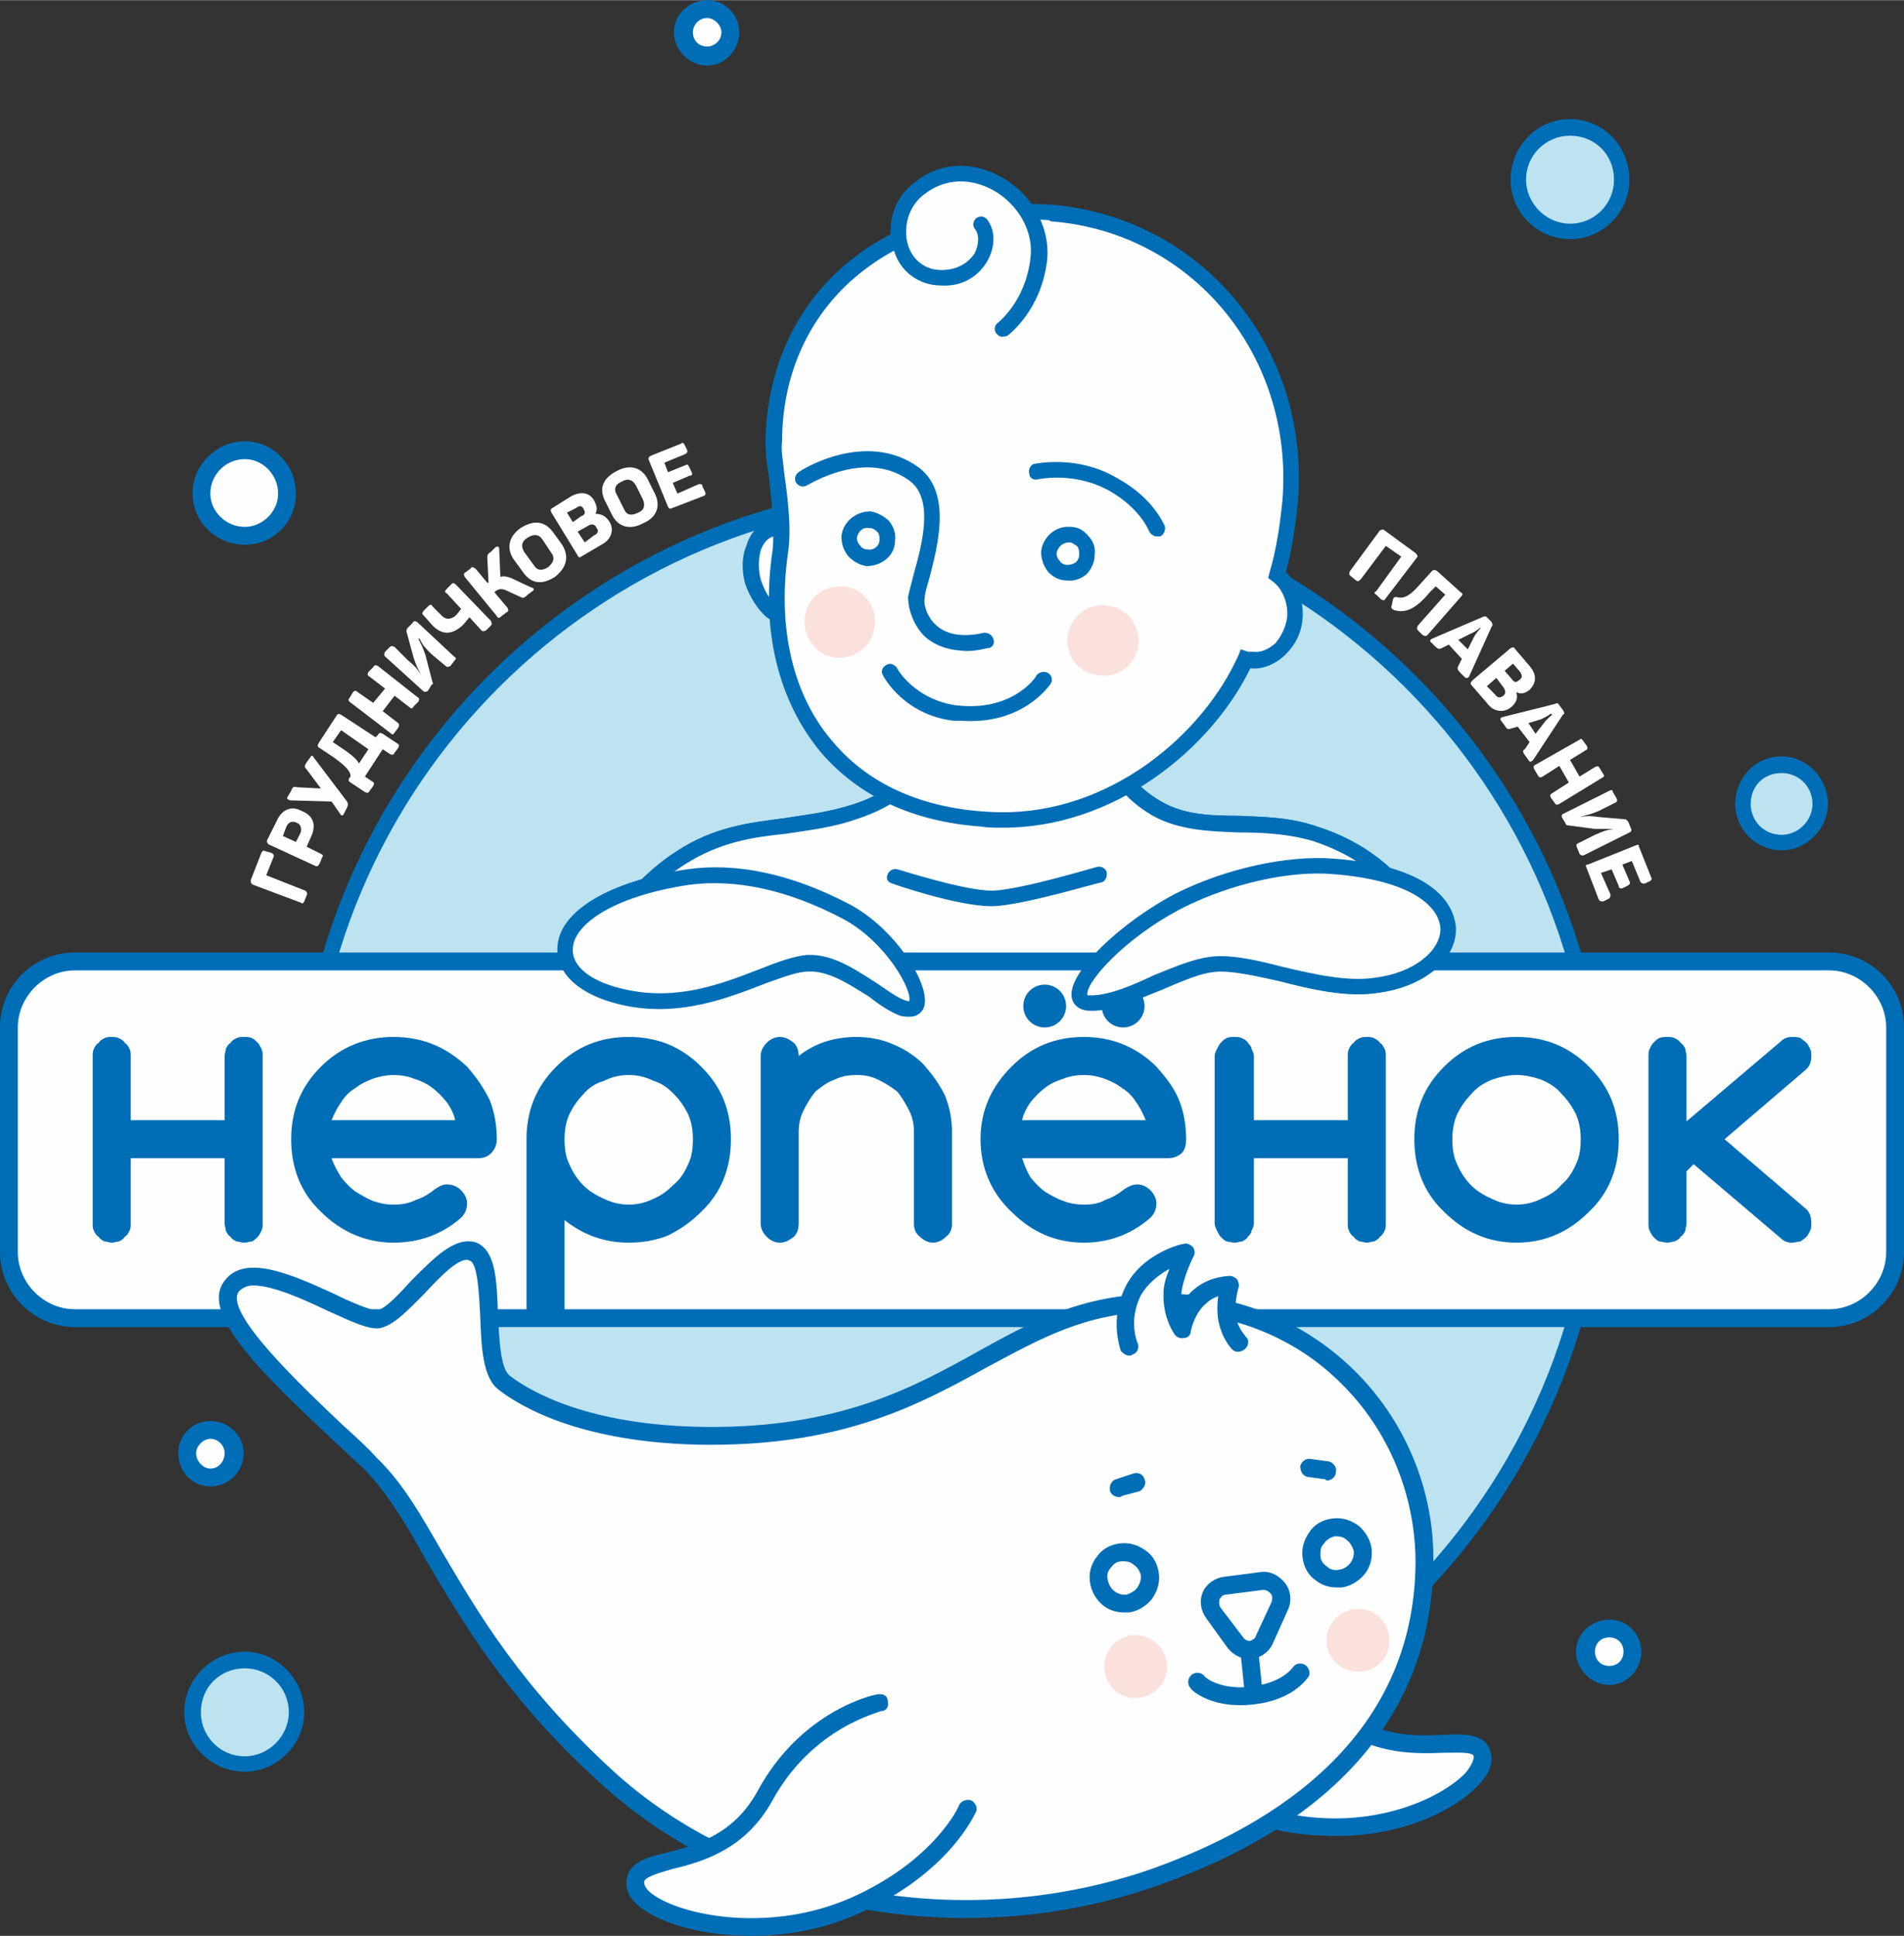 <?xml version="1.0" encoding="UTF-8"?> <!-- Creator: CorelDRAW X8 --> <svg xmlns="http://www.w3.org/2000/svg" xmlns:xlink="http://www.w3.org/1999/xlink" xml:space="preserve" width="207.666mm" height="211.072mm" style="shape-rendering:geometricPrecision; text-rendering:geometricPrecision; image-rendering:optimizeQuality; fill-rule:evenodd; clip-rule:evenodd" viewBox="0 0 1602 1628"><rect x="0" y="0" width="1602" height="1628" fill="#333333" stroke="none"/> <defs> <style type="text/css"> <![CDATA[ .fil3 {fill:none;fill-rule:nonzero} .fil2 {fill:#FEFEFE;fill-rule:nonzero} .fil5 {fill:#FEFEFE;fill-rule:nonzero} .fil4 {fill:#FBE1DB;fill-rule:nonzero} .fil0 {fill:#BDE3F1;fill-rule:nonzero} .fil1 {fill:#006EB6;fill-rule:nonzero} ]]> </style> </defs> <g id="Слой_x0020_1">  <g id="_2926206494496"> <path class="fil0" d="M256 958c0,-301 244,-545 545,-545 301,0 545,244 545,545 0,302 -244,546 -545,546 -301,0 -545,-244 -545,-546z"></path> <path class="fil1" d="M801 420c-297,0 -539,241 -539,538 0,297 242,539 539,539 297,0 539,-242 539,-539 0,-297 -242,-538 -539,-538zm0 1090c-304,0 -552,-247 -552,-552 0,-304 248,-552 552,-552 304,0 552,248 552,552 0,305 -248,552 -552,552z"></path> <path class="fil1" d="M480 837c-1,0 -2,-1 -3,-1 -3,-2 -4,-6 -3,-9 2,-3 42,-77 95,-111 32,-21 61,-24 91,-28 19,-3 38,-5 59,-12 49,-16 59,-52 60,-52 1,-4 4,-6 8,-5 3,1 5,5 4,8 0,2 -12,43 -68,61 -22,8 -42,10 -61,13 -29,3 -56,7 -86,26 -50,32 -90,105 -90,106 -1,2 -4,4 -6,4z"></path> <path class="fil1" d="M1210 820c-3,0 -6,-2 -6,-6 -1,-3 -13,-79 -100,-107 -21,-6 -42,-7 -62,-7 -26,-1 -50,-2 -72,-14 -39,-23 -46,-58 -47,-59 0,-4 2,-7 6,-8 3,-1 7,2 7,5 1,2 7,31 41,50 19,11 41,12 65,12 21,1 43,1 66,9 95,30 109,117 109,117 0,4 -2,7 -6,8 0,0 0,0 -1,0z"></path> <path class="fil2" d="M1106 701c-49,-15 -95,1 -133,-21 -37,-22 -43,-55 -43,-55l-145 1c0,0 -11,39 -64,56 -54,18 -97,7 -149,40 -51,33 -92,108 -92,108l730 -17c0,0 -12,-83 -104,-112z"></path> <path class="fil1" d="M790 632c-5,12 -22,41 -67,56 -22,8 -42,10 -61,13 -29,3 -56,7 -86,26 -39,25 -71,75 -84,96l710 -16c-5,-21 -26,-77 -98,-100 -21,-6 -42,-7 -62,-7 -26,-1 -50,-2 -72,-14 -31,-18 -42,-43 -45,-54l-135 0zm-321 205l5 -10c2,-3 42,-77 95,-111 32,-21 61,-24 91,-28 19,-3 38,-5 59,-12 49,-16 59,-51 60,-52l1 -5 5 0 150 0 1 5c1,1 7,30 41,50 19,11 41,12 65,12 21,1 43,1 66,9 95,30 109,117 109,117l1 8 -8 0 -741 17z"></path> <path class="fil2" d="M686 474c6,21 -1,41 -15,45 -15,4 -31,-9 -37,-30 -6,-20 1,-40 15,-44 14,-5 31,9 37,29z"></path> <path class="fil1" d="M656 450c-2,0 -4,1 -5,1 -5,1 -9,6 -11,12 -2,7 -2,16 0,24 3,9 7,17 13,21 5,5 11,6 16,5 5,-2 8,-6 11,-12 2,-8 2,-16 0,-25 -5,-14 -15,-25 -24,-26zm7 76c-6,0 -12,-3 -18,-7 -8,-7 -14,-17 -18,-28 -3,-11 -3,-23 1,-32 3,-11 10,-18 19,-21 18,-5 38,10 45,34 3,12 3,23 0,33 -3,10 -10,18 -20,20 -3,1 -6,2 -9,1z"></path> <path class="fil2" d="M1075 484c5,-21 9,-42 10,-62 11,-124 -74,-233 -201,-243 -126,-10 -232,65 -233,193 0,19 10,62 5,92 -17,120 46,224 186,226 93,1 175,-66 206,-136 2,1 3,1 5,1 18,1 35,-15 36,-36 2,-15 -4,-28 -14,-35z"></path> <path class="fil1" d="M882 185c-66,-5 -125,14 -167,52 -37,34 -57,81 -57,135 -1,7 1,16 2,27 3,21 6,46 3,66 -9,63 4,120 38,159 32,38 81,58 141,59 92,1 170,-65 200,-132l2 -5 6 2c1,0 2,0 4,0 0,0 0,0 0,0 7,1 13,-2 19,-7 5,-6 9,-14 10,-22 1,-12 -4,-24 -12,-30l-4 -3 1 -4c6,-20 9,-41 11,-61 10,-122 -76,-226 -195,-235 -1,-1 -2,-1 -2,-1zm-57 510c-56,-4 -102,-25 -134,-62 -36,-43 -51,-103 -41,-170 2,-18 -1,-43 -3,-62 -2,-12 -3,-22 -3,-29 1,-58 22,-108 62,-145 45,-41 107,-60 177,-55 0,0 1,0 2,0 127,11 218,121 207,251 -2,19 -5,39 -10,58 10,10 15,24 14,39 -1,12 -6,22 -14,30 -8,8 -19,13 -29,12 -1,0 -1,0 -1,0 -33,68 -115,135 -210,134 -6,0 -11,0 -17,-1z"></path> <path class="fil2" d="M675 403c0,0 53,-34 94,-5 32,24 4,86 2,104 -1,14 11,47 59,37l-155 -136z"></path> <path class="fil1" d="M808 547c-14,-1 -23,-6 -29,-11 -11,-10 -15,-25 -15,-34 1,-5 3,-12 5,-20 7,-25 17,-63 -4,-78 -37,-27 -85,4 -86,4 -3,2 -7,1 -9,-2 -2,-3 -1,-7 2,-9 2,-2 57,-36 101,-4 28,21 16,66 9,93 -2,7 -4,13 -4,17 -1,4 1,15 10,23 9,8 23,10 40,6 4,0 7,2 8,6 1,3 -1,7 -5,7 -9,2 -16,3 -23,2z"></path> <path class="fil2" d="M872 397c0,0 32,-8 65,11 29,16 37,36 37,36l-102 -47z"></path> <path class="fil1" d="M973 451c-2,0 -5,-2 -6,-4 0,0 -7,-19 -33,-34 -30,-17 -60,-10 -61,-10 -3,1 -7,-1 -7,-5 -1,-3 1,-7 4,-8 2,0 36,-8 70,12 31,17 39,39 40,40 1,4 -1,8 -4,9 -1,0 -2,0 -3,0z"></path> <path class="fil2" d="M878 571c0,0 -21,35 -75,28 -38,-5 -54,-34 -54,-34l129 6z"></path> <path class="fil1" d="M808 606c-2,0 -4,0 -6,0 -41,-5 -58,-36 -59,-38 -2,-3 -1,-7 3,-9 3,-2 7,0 9,3 0,1 15,26 49,31 48,6 68,-24 68,-25 2,-3 7,-4 10,-2 3,2 4,6 2,9 -1,1 -23,35 -76,31z"></path> <path class="fil2" d="M844 276c0,0 26,-18 30,-58 6,-49 -55,-95 -100,-60 -31,23 -20,75 18,76 30,0 45,-29 34,-46l18 88z"></path> <path class="fil1" d="M843 283c-2,0 -3,-1 -5,-3 -2,-3 -1,-7 2,-9 0,0 23,-18 27,-54 3,-22 -10,-45 -31,-57 -20,-11 -41,-10 -58,3 -15,11 -18,30 -14,43 4,13 15,21 28,21 12,0 22,-5 28,-14 4,-8 4,-16 0,-21 -2,-3 -1,-7 2,-9 3,-2 7,-1 9,2 7,10 6,23 0,34 -8,14 -22,22 -39,21 -19,0 -35,-12 -40,-30 -7,-21 0,-44 18,-57 21,-17 48,-18 73,-4 25,14 41,42 38,70 -5,42 -32,62 -33,63 -2,1 -3,1 -5,1z"></path> <path class="fil2" d="M883 465c0,-9 8,-16 17,-15 9,0 15,8 15,17 -1,9 -8,15 -17,15 -9,-1 -16,-9 -15,-17z"></path> <path class="fil1" d="M900 456c0,0 0,0 0,0 -6,0 -10,4 -11,9 0,3 1,5 3,7 1,2 4,3 6,3 0,0 0,0 0,0 3,0 5,-1 7,-2 2,-2 3,-4 3,-7 0,-2 0,-5 -2,-7 -2,-1 -4,-3 -6,-3zm-3 32c-6,0 -11,-3 -15,-7 -4,-5 -6,-11 -6,-17 1,-12 12,-22 24,-21 0,0 1,0 1,0 6,0 11,3 15,8 4,4 6,10 5,16 0,6 -3,12 -7,16 -5,4 -11,6 -17,5 0,0 0,0 0,0z"></path> <path class="fil2" d="M715 452c0,-9 8,-16 17,-15 9,1 15,8 15,17 -1,9 -8,16 -17,15 -9,-1 -16,-8 -15,-17z"></path> <path class="fil1" d="M721 452c0,3 1,5 3,7 1,2 4,3 6,3 0,0 0,0 0,0 5,1 10,-3 10,-8 0,-3 0,-5 -2,-7 -2,-2 -4,-3 -6,-3 0,0 -1,0 -1,0 -5,-1 -9,3 -10,8zm8 24c-6,-1 -11,-4 -15,-8 -4,-5 -6,-10 -6,-17 1,-12 12,-21 24,-21 0,0 0,0 1,0 5,1 11,4 15,8 4,5 6,11 5,17 0,12 -11,21 -24,21 0,0 0,0 0,0z"></path> <path class="fil1" d="M834 762c-28,0 -81,-18 -83,-19 -4,-1 -6,-4 -4,-8 1,-3 5,-5 8,-4 1,0 56,18 80,18 25,-1 87,-20 88,-20 3,-1 7,1 8,4 1,4 -1,8 -4,9 -3,0 -65,19 -91,20 -1,0 -2,0 -2,0z"></path> <path class="fil2" d="M1539 1108l-1476 0c-30,0 -55,-25 -55,-55l0 -189c0,-31 25,-56 55,-56l1476 0c30,0 55,25 55,56l0 189c0,30 -25,55 -55,55z"></path> <path class="fil1" d="M63 816c-26,0 -48,22 -48,48l0 189c0,26 22,48 48,48l1476 0c26,0 48,-22 48,-48l0 -189c0,-26 -22,-48 -48,-48l-1476 0zm1476 300l-1476 0c-35,0 -63,-29 -63,-63l0 -189c0,-35 28,-63 63,-63l1476 0c35,0 63,28 63,63l0 189c0,34 -28,63 -63,63z"></path> <path class="fil1" d="M110 974l0 55c0,2 0,4 -1,6 -1,2 -2,4 -4,5 -1,2 -3,3 -5,4 -2,0 -4,1 -6,1 -2,0 -4,-1 -6,-1 -2,-1 -4,-2 -5,-4 -2,-1 -3,-3 -4,-5 -1,-2 -1,-4 -1,-6l0 -141c0,-2 0,-4 1,-6 1,-2 2,-4 4,-5 1,-2 3,-3 5,-4 2,-1 4,-1 6,-1 2,0 4,0 6,1 2,1 4,2 5,4 2,1 3,3 4,5 1,2 1,4 1,6l0 54 79 0 0 -54c0,-2 1,-4 1,-6 1,-2 2,-4 4,-5 1,-2 3,-3 5,-4 2,-1 4,-1 6,-1 3,0 5,0 7,1 2,1 3,2 5,4 1,1 2,3 3,5 1,2 1,4 1,6l0 141c0,2 0,4 -1,6 -1,2 -2,4 -3,5 -2,2 -3,3 -5,4 -2,0 -4,1 -7,1 -2,0 -4,-1 -6,-1 -2,-1 -4,-2 -5,-4 -2,-1 -3,-3 -4,-5 0,-2 -1,-4 -1,-6l0 -55 -79 0z"></path> <path class="fil1" d="M383 942c-1,-5 -4,-11 -7,-15 -4,-5 -8,-9 -12,-12 -5,-4 -10,-6 -16,-8 -5,-2 -11,-3 -17,-3 -5,0 -11,1 -17,3 -5,2 -10,4 -15,8 -5,3 -9,7 -12,12 -3,4 -6,10 -8,15l104 0zm-7 54c5,0 9,2 12,5 3,3 5,7 5,11 0,5 -2,9 -5,12 -16,14 -35,21 -57,21 -23,0 -44,-9 -61,-26 -17,-16 -25,-37 -25,-61 0,-24 8,-44 25,-61 17,-17 38,-25 61,-25 24,0 44,8 62,25 8,9 14,18 19,28 4,10 6,21 6,33 0,5 -2,9 -5,12 -3,3 -7,4 -11,4l-123 0c2,6 5,11 8,16 4,5 8,9 12,12 5,3 10,6 15,8 6,2 11,3 17,3 7,0 13,-1 19,-4 6,-2 11,-5 16,-9 3,-2 6,-4 10,-4z"></path> <path class="fil1" d="M475 958c0,8 1,15 4,21 3,7 7,13 12,18 4,4 10,8 17,11 6,3 13,5 21,5 8,0 15,-2 21,-5 7,-3 12,-7 17,-12 5,-4 9,-10 12,-17 3,-6 4,-13 4,-21 0,-7 -1,-14 -4,-21 -3,-6 -7,-12 -12,-17 -5,-5 -10,-9 -17,-11 -6,-3 -13,-5 -21,-5 -8,0 -15,2 -21,5 -7,2 -13,6 -17,11 -5,5 -9,11 -12,17 -3,7 -4,14 -4,21zm54 87c-21,0 -39,-7 -54,-19l0 77c0,4 -2,8 -5,11 -3,3 -7,-3 -11,-3 -5,0 -9,6 -12,3 -3,-3 -4,-7 -4,-11l0 -145c0,-24 8,-44 25,-61 17,-17 37,-25 61,-25 24,0 44,8 61,25 9,9 15,18 19,28 4,10 6,21 6,33 0,24 -8,45 -25,61 -9,9 -18,15 -28,20 -10,4 -21,6 -33,6z"></path> <path class="fil1" d="M672 888c14,-11 30,-16 49,-16 10,0 21,2 30,6 10,4 19,10 26,17 7,8 13,16 18,26 4,10 6,20 6,31l0 77c0,4 -1,8 -5,11 -3,3 -7,5 -11,5 -4,0 -8,-2 -11,-5 -4,-3 -5,-7 -5,-11l0 -77c0,-6 -1,-12 -4,-18 -3,-6 -6,-11 -10,-16 -5,-4 -10,-7 -16,-10 -6,-3 -12,-4 -18,-4 -7,0 -13,1 -19,4 -6,2 -11,6 -16,10 -4,5 -7,10 -10,16 -3,6 -4,12 -4,18l0 77c0,4 -1,8 -4,11 -4,3 -7,5 -12,5 -4,0 -8,-2 -11,-5 -3,-3 -5,-7 -5,-11l0 -141c0,-4 2,-8 5,-11 3,-3 7,-5 11,-5 5,0 8,2 12,5 3,3 4,7 4,11z"></path> <path class="fil1" d="M964 942c-2,-5 -5,-11 -8,-15 -3,-5 -7,-9 -12,-12 -5,-4 -10,-6 -15,-8 -6,-2 -11,-3 -17,-3 -6,0 -12,1 -17,3 -6,2 -11,4 -16,8 -4,3 -8,7 -12,12 -3,4 -6,10 -7,15l104 0zm-7 54c4,0 8,2 11,5 3,3 5,7 5,11 0,5 -2,9 -5,12 -16,14 -35,21 -56,21 -24,0 -44,-9 -61,-26 -17,-16 -26,-37 -26,-61 0,-24 9,-44 26,-61 17,-17 37,-25 61,-25 23,0 44,8 61,25 8,9 15,18 19,28 4,10 6,21 6,33 0,5 -1,9 -4,12 -4,3 -7,4 -12,4l-122 0c2,6 4,11 7,16 4,5 8,9 12,12 5,3 10,6 16,8 5,2 11,3 17,3 7,0 13,-1 18,-4 6,-2 11,-5 16,-9 3,-2 7,-4 11,-4z"></path> <path class="fil1" d="M861 846c0,-10 8,-18 18,-18 10,0 18,8 18,18 0,10 -8,18 -18,18 -10,0 -18,-8 -18,-18z"></path> <path class="fil1" d="M927 846c0,-10 8,-18 18,-18 10,0 18,8 18,18 0,10 -8,18 -18,18 -10,0 -18,-8 -18,-18z"></path> <path class="fil1" d="M1055 974l0 55c0,2 -1,4 -2,6 0,2 -2,4 -3,5 -1,2 -3,3 -5,4 -2,0 -4,1 -6,1 -3,0 -5,-1 -7,-1 -2,-1 -3,-2 -5,-4 -1,-1 -2,-3 -3,-5 -1,-2 -2,-4 -2,-6l0 -141c0,-2 1,-4 2,-6 1,-2 2,-4 3,-5 2,-2 3,-3 5,-4 2,-1 4,-1 7,-1 2,0 4,0 6,1 2,1 4,2 5,4 1,1 3,3 3,5 1,2 2,4 2,6l0 54 79 0 0 -54c0,-2 0,-4 1,-6 1,-2 2,-4 4,-5 1,-2 3,-3 5,-4 2,-1 4,-1 6,-1 2,0 4,0 6,1 2,1 4,2 5,4 2,1 3,3 4,5 1,2 1,4 1,6l0 141c0,2 0,4 -1,6 -1,2 -2,4 -4,5 -1,2 -3,3 -5,4 -2,0 -4,1 -6,1 -2,0 -4,-1 -6,-1 -2,-1 -4,-2 -5,-4 -2,-1 -3,-3 -4,-5 -1,-2 -1,-4 -1,-6l0 -55 -79 0z"></path> <path class="fil1" d="M1276 904c-8,0 -15,2 -21,4 -7,3 -13,7 -17,12 -5,5 -9,11 -12,17 -3,7 -4,14 -4,21 0,8 1,15 4,21 3,7 7,13 12,18 4,4 10,8 17,11 6,3 13,5 21,5 8,0 15,-2 21,-5 7,-3 13,-7 17,-12 5,-4 9,-10 12,-17 3,-6 4,-13 4,-21 0,-7 -1,-14 -4,-21 -3,-6 -7,-12 -12,-17 -4,-5 -10,-9 -17,-12 -6,-2 -13,-4 -21,-4zm86 54c0,24 -8,45 -25,61 -17,17 -37,26 -61,26 -24,0 -44,-9 -61,-26 -17,-16 -25,-37 -25,-61 0,-24 8,-44 25,-61 17,-17 37,-25 61,-25 24,0 44,8 61,25 9,9 15,18 19,28 4,10 6,21 6,33z"></path> <path class="fil1" d="M1387 888c0,-2 0,-4 1,-6 1,-2 2,-4 3,-5 2,-2 3,-3 5,-4 2,-1 5,-1 7,-1 2,0 4,0 6,1 2,1 4,2 5,4 2,1 3,3 4,5 0,2 1,4 1,6l0 55 79 -67c3,-3 6,-4 10,-4 2,0 5,0 7,1 1,1 3,2 5,4 1,1 2,3 3,5 1,2 1,4 1,6 0,4 -1,8 -4,11l-69 59 69 59c3,3 4,7 4,12 0,2 0,4 -1,6 -1,2 -2,4 -3,5 -2,2 -4,3 -5,4 -2,0 -5,1 -7,1 -4,0 -7,-1 -10,-4l-73 -62 -6 6 0 44c0,2 -1,4 -1,6 -1,2 -2,4 -4,5 -1,2 -3,3 -5,4 -2,0 -4,1 -6,1 -2,0 -5,-1 -7,-1 -2,-1 -3,-2 -5,-4 -1,-1 -2,-3 -3,-5 -1,-2 -1,-4 -1,-6l0 -141z"></path> <path class="fil2" d="M579 738c48,-7 95,8 132,28 48,25 80,92 48,81 -20,-7 -49,-39 -80,-37 -30,2 -87,44 -154,28 -81,-18 -64,-83 54,-100z"></path> <g> <path class="fil1" d="M579 738l0 0 0 0zm103 65c20,0 39,13 56,24 9,6 17,12 23,14 3,1 4,1 4,1 3,-9 -20,-51 -57,-70 -46,-24 -89,-33 -128,-28 -67,10 -98,35 -98,54 -1,15 16,28 44,34 44,10 82,-5 113,-17 15,-6 29,-11 40,-12 1,0 2,0 3,0zm83 52c-2,0 -5,0 -8,-1 -8,-3 -17,-9 -26,-16 -16,-10 -34,-22 -51,-21 -9,0 -22,5 -36,10 -31,12 -73,29 -121,18 -35,-8 -55,-26 -54,-48 1,-31 44,-56 109,-66 42,-6 88,4 136,29 39,20 71,70 63,88 -1,2 -4,7 -12,7z"></path> </g> <path class="fil2" d="M1121 728c-40,-3 -91,11 -128,29 -62,32 -108,89 -73,86 35,-2 75,-32 107,-33 33,0 89,25 132,19 75,-11 96,-90 -38,-101z"></path> <path class="fil1" d="M915 837c0,0 1,0 5,0 16,-1 34,-9 51,-17 20,-8 38,-16 56,-16l0 0c15,0 33,4 52,9 26,6 55,13 79,9 31,-4 54,-22 54,-41 -1,-19 -25,-41 -91,-46 -36,-3 -85,8 -125,28 -51,26 -84,65 -81,74 0,0 0,0 0,0zm3 13c-11,0 -15,-6 -16,-10 -6,-21 43,-66 88,-89 42,-21 94,-32 132,-29 94,7 102,46 103,58 1,27 -27,50 -66,55 -26,4 -56,-3 -83,-10 -18,-4 -36,-8 -49,-8l0 0c-15,0 -32,8 -51,16 -18,7 -37,16 -55,17 -1,0 -2,0 -3,0z"></path> <path class="fil2" d="M1006 1401c0,0 65,-11 117,38 51,49 117,13 124,36 7,23 -69,78 -167,57 -92,-20 -145,-76 -145,-76l71 -55z"></path> <path class="fil1" d="M1125 1544c-15,0 -30,-1 -46,-4 -94,-20 -147,-77 -150,-79 -2,-3 -2,-8 1,-11 3,-3 8,-3 11,0 0,1 52,56 141,75 73,15 131,-13 151,-34 6,-7 7,-12 7,-14 -1,-4 -14,-3 -25,-3 -26,1 -65,2 -98,-29 -48,-46 -109,-37 -110,-37 -4,1 -8,-2 -8,-6 -1,-4 2,-8 6,-9 3,0 69,-10 123,41 28,27 62,26 86,25 19,-1 36,-1 40,14 2,6 2,16 -10,28 -18,20 -62,43 -119,43z"></path> <path class="fil2" d="M972 1095c-137,3 -174,114 -378,112 -85,0 -141,-22 -170,-44 -22,-16 -3,-102 -26,-111 -22,-8 -59,54 -80,57 -20,3 -101,-55 -123,-28 -21,27 67,101 117,150 54,54 71,150 203,268 123,109 310,132 459,79 132,-47 224,-134 225,-264 0,-117 -93,-222 -227,-219z"></path> <g> <path class="fil1" d="M972 1095l0 0 0 0zm-759 -14c-5,0 -9,2 -12,5 -13,17 50,77 88,113 10,9 20,18 28,27 22,21 37,48 55,79 30,51 67,115 148,188 115,102 296,133 451,78 100,-36 219,-109 220,-257 0,-57 -23,-112 -63,-151 -40,-40 -96,-61 -156,-60 -59,1 -97,23 -142,47 -56,31 -119,65 -232,65 -1,0 -3,0 -4,0 -104,-1 -156,-32 -174,-46 -14,-10 -15,-36 -16,-63 -1,-18 -2,-44 -9,-46 -8,-4 -26,15 -38,28 -14,14 -26,27 -38,29 -9,1 -22,-5 -44,-15 -19,-9 -45,-21 -62,-21zm599 532c-112,0 -222,-38 -302,-109 -83,-74 -120,-139 -151,-191 -17,-31 -33,-57 -52,-77 -9,-8 -18,-17 -28,-26 -55,-52 -112,-105 -90,-133 17,-23 57,-5 92,11 14,7 31,14 36,14 7,-1 19,-14 29,-25 19,-19 37,-38 55,-32 16,7 17,31 18,60 1,21 2,46 10,52 17,13 66,42 165,43 112,1 174,-33 228,-63 45,-25 87,-48 150,-49 64,-2 123,21 167,64 43,42 68,101 67,162 -1,124 -80,218 -230,271 -53,19 -108,28 -164,28z"></path> </g> <path class="fil2" d="M1094 1406c0,0 -11,20 -49,20 -26,1 -38,-11 -38,-11l87 -9z"></path> <path class="fil1" d="M1043 1434c-27,0 -41,-13 -41,-14 -3,-3 -3,-8 0,-11 3,-3 8,-3 11,0 0,1 10,10 31,10 33,-1 43,-16 44,-17 2,-3 6,-4 10,-2 3,2 5,7 3,10 -1,1 -14,23 -56,24 -1,0 -1,0 -2,0z"></path> <path class="fil2" d="M1103 1309c-1,-12 7,-23 19,-24 12,-2 23,7 24,18 2,12 -7,23 -18,25 -12,1 -23,-7 -25,-19z"></path> <path class="fil1" d="M1125 1292c-1,0 -1,0 -2,0 -4,1 -7,3 -9,6 -3,3 -3,6 -3,10l0 0c0,4 2,7 5,9 3,3 7,4 11,3 7,-1 13,-8 12,-16 -1,-3 -3,-7 -6,-9 -2,-2 -5,-3 -8,-3zm0 43c-7,0 -13,-2 -18,-6 -6,-4 -10,-11 -11,-19 -1,-8 1,-15 6,-22 4,-6 11,-10 19,-11 8,-1 15,1 22,6 6,5 10,12 11,19 1,8 -1,16 -6,22 -5,6 -12,10 -19,11 -2,0 -3,0 -4,0z"></path> <path class="fil2" d="M924 1329c-1,-11 7,-22 19,-24 12,-1 23,7 24,19 2,12 -7,23 -18,24 -12,2 -23,-7 -25,-19z"></path> <path class="fil1" d="M946 1313c-1,0 -1,0 -2,0 -4,0 -7,2 -9,5 -3,3 -4,7 -3,10l0 0c1,8 8,14 16,13 3,-1 7,-3 9,-6 2,-3 3,-6 3,-10 -1,-4 -3,-7 -6,-9 -2,-2 -5,-3 -8,-3zm0 43c-7,0 -13,-2 -18,-6 -6,-5 -10,-12 -11,-20 -1,-7 1,-15 6,-21 4,-6 11,-10 19,-11 8,-1 15,1 22,6 6,4 10,11 11,19 1,8 -1,15 -6,22 -5,6 -12,10 -19,11 -2,0 -3,0 -4,0z"></path> <path class="fil2" d="M1039 1381l-18 -25c-7,-9 -1,-21 10,-23l31 -3c11,-2 19,10 15,20l-13 28c-4,11 -18,12 -25,3z"></path> <path class="fil1" d="M1046 1377c2,3 5,3 6,3 1,-1 4,-1 5,-5l13 -28c1,-4 0,-6 -1,-7 -1,-1 -3,-3 -6,-3l-31 4c-4,0 -5,3 -6,4 0,1 -1,4 1,7l19 25zm5 18c-7,0 -13,-3 -18,-9l-18 -25c-5,-7 -6,-15 -3,-22 3,-7 10,-12 18,-13l31 -4c8,-1 15,3 20,9 5,6 6,15 3,22l-13 29c-3,7 -10,12 -17,13 -1,0 -2,0 -3,0z"></path> <line class="fil3" x1="942" y1="1251" x2="956" y2="1246"></line> <path class="fil1" d="M942 1259c-4,0 -7,-2 -8,-5 -1,-4 1,-9 5,-10l15 -5c4,-1 8,1 9,5 2,4 -1,8 -4,10l-15 4c-1,1 -2,1 -2,1z"></path> <line class="fil3" x1="1102" y1="1234" x2="1117" y2="1237"></line> <path class="fil1" d="M1117 1245c-1,0 -1,0 -2,-1l-15 -2c-4,-1 -6,-5 -6,-9 1,-4 5,-7 9,-6l15 2c4,1 7,5 6,9 0,4 -4,7 -7,7z"></path> <line class="fil3" x1="1052" y1="1391" x2="1054" y2="1420"></line> <path class="fil1" d="M1054 1428c-4,0 -7,-3 -7,-7l-3 -29c0,-4 3,-8 7,-8 4,-1 8,3 8,7l3 29c0,4 -3,7 -7,8 0,0 -1,0 -1,0z"></path> <path class="fil2" d="M740 1432c0,0 -61,12 -96,78 -36,66 -110,47 -110,74 0,26 98,57 186,19 73,-33 94,-82 94,-82l-74 -89z"></path> <path class="fil1" d="M632 1628c-38,0 -71,-9 -89,-21 -14,-9 -16,-18 -16,-23 0,-17 16,-22 34,-26 24,-6 56,-15 76,-51 37,-69 99,-82 101,-82 5,-1 9,1 9,6 1,4 -1,8 -6,8 0,1 -57,13 -91,75 -23,42 -60,52 -85,58 -14,4 -23,7 -23,11 0,3 2,7 10,12 27,17 98,30 164,1 70,-31 91,-77 91,-78 2,-4 7,-5 10,-4 4,2 6,7 4,10 -1,2 -23,52 -98,85 -31,14 -62,19 -91,19z"></path> <path class="fil2" d="M950 1133c0,0 -9,-22 4,-47 12,-25 44,-32 44,-32 0,0 -10,19 -11,34 -2,17 8,30 8,30 0,0 2,-18 15,-28 11,-9 25,-9 25,-9 0,0 -5,15 -3,28 3,13 11,20 11,20l-93 4z"></path> <path class="fil1" d="M950 1140c-3,0 -5,-2 -7,-4 0,-1 -10,-26 4,-54 14,-28 47,-36 49,-36 3,-1 6,1 8,3 1,2 2,5 0,8 0,0 -9,18 -10,31 0,3 0,6 1,9 2,-5 5,-9 10,-13 13,-11 29,-11 30,-11l0 0c2,0 4,1 6,3 1,2 2,5 1,7 0,0 -4,14 -2,25 2,10 8,15 8,16 3,2 3,7 0,10 -3,3 -8,4 -11,1 -1,-1 -9,-9 -12,-25 -1,-6 -1,-14 0,-20 -3,1 -7,3 -10,6 -10,8 -13,23 -13,23 0,3 -2,6 -5,6 -3,1 -6,0 -8,-2 -1,-1 -11,-15 -10,-36 0,-6 2,-13 5,-20 -9,5 -18,12 -24,22 -11,22 -3,40 -3,40 2,4 0,9 -4,10 -1,1 -2,1 -3,1z"></path> <path class="fil4" d="M677 521c1,-17 15,-29 32,-28 16,1 29,16 27,32 -1,17 -15,29 -32,28 -16,-1 -28,-16 -27,-32z"></path> <path class="fil4" d="M898 536c2,-16 16,-29 32,-27 17,1 29,15 28,32 -1,16 -16,29 -32,27 -17,-1 -29,-15 -28,-32z"></path> <path class="fil4" d="M929 1402c0,-15 12,-27 26,-27 15,0 27,12 27,27 0,14 -12,26 -27,26 -14,0 -26,-12 -26,-26z"></path> <path class="fil4" d="M1116 1380c0,-15 12,-27 27,-27 15,0 26,12 26,27 0,14 -11,26 -26,26 -15,0 -27,-12 -27,-26z"></path> <path class="fil0" d="M206 1396c-25,0 -44,20 -44,44 0,24 19,43 44,43 24,0 43,-19 43,-43 0,-24 -19,-44 -43,-44z"></path> <path class="fil0" d="M1321 107c-24,0 -44,20 -44,44 0,24 20,43 44,43 24,0 44,-19 44,-43 0,-24 -20,-44 -44,-44z"></path> <path class="fil0" d="M1499 643c-18,0 -33,15 -33,33 0,18 15,32 33,32 18,0 32,-14 32,-32 0,-18 -14,-33 -32,-33z"></path> <path class="fil0" d="M206 1396c-25,0 -44,20 -44,44 0,24 19,43 44,43 24,0 43,-19 43,-43 0,-24 -19,-44 -43,-44z"></path> <path class="fil1" d="M206 1403c-21,0 -37,16 -37,37 0,20 16,37 37,37 20,0 37,-17 37,-37 0,-21 -17,-37 -37,-37zm0 87c-28,0 -51,-23 -51,-50 0,-28 23,-51 51,-51 27,0 50,23 50,51 0,27 -23,50 -50,50z"></path> <path class="fil0" d="M1321 107c-24,0 -44,20 -44,44 0,24 20,43 44,43 24,0 44,-19 44,-43 0,-24 -20,-44 -44,-44z"></path> <path class="fil1" d="M1321 114c-20,0 -37,16 -37,37 0,20 17,37 37,37 21,0 37,-17 37,-37 0,-21 -16,-37 -37,-37zm0 87c-28,0 -50,-23 -50,-50 0,-28 22,-51 50,-51 28,0 50,23 50,51 0,27 -22,50 -50,50z"></path> <path class="fil0" d="M1499 643c-18,0 -33,15 -33,33 0,18 15,32 33,32 18,0 32,-14 32,-32 0,-18 -14,-33 -32,-33z"></path> <path class="fil1" d="M1499 650c-15,0 -26,11 -26,26 0,14 11,26 26,26 14,0 26,-12 26,-26 0,-15 -12,-26 -26,-26zm0 65c-22,0 -39,-18 -39,-39 0,-22 17,-40 39,-40 21,0 39,18 39,40 0,21 -18,39 -39,39z"></path> <path class="fil2" d="M206 451c-20,0 -36,-17 -36,-36 0,-20 16,-36 36,-36 19,0 35,16 35,36 0,19 -16,36 -35,36z"></path> <path class="fil1" d="M206 371c-24,0 -44,20 -44,44 0,24 20,43 44,43 24,0 43,-19 43,-43 0,-24 -19,-44 -43,-44zm0 15c15,0 28,13 28,29 0,15 -13,28 -28,28 -16,0 -29,-13 -29,-28 0,-16 13,-29 29,-29z"></path> <path class="fil2" d="M1354 1409c-11,0 -20,-9 -20,-20 0,-11 9,-20 20,-20 11,0 20,9 20,20 0,11 -9,20 -20,20z"></path> <path class="fil1" d="M1354 1362c-15,0 -28,12 -28,27 0,15 13,28 28,28 15,0 27,-13 27,-28 0,-15 -12,-27 -27,-27zm0 15c7,0 12,5 12,12 0,7 -5,12 -12,12 -7,0 -12,-5 -12,-12 0,-7 5,-12 12,-12z"></path> <path class="fil2" d="M177 1242c-11,0 -19,-9 -19,-20 0,-10 8,-19 19,-19 11,0 20,9 20,19 0,11 -9,20 -20,20z"></path> <path class="fil1" d="M177 1195c-15,0 -27,12 -27,27 0,16 12,28 27,28 15,0 28,-12 28,-28 0,-15 -13,-27 -28,-27zm0 15c7,0 12,6 12,12 0,7 -5,13 -12,13 -6,0 -12,-6 -12,-13 0,-6 6,-12 12,-12z"></path> <path class="fil2" d="M595 47c-11,0 -20,-9 -20,-20 0,-11 9,-19 20,-19 11,0 19,8 19,19 0,11 -8,20 -19,20z"></path> <path class="fil1" d="M595 0c-15,0 -28,12 -28,27 0,15 13,28 28,28 15,0 27,-13 27,-28 0,-15 -12,-27 -27,-27zm0 15c6,0 12,6 12,12 0,7 -6,12 -12,12 -7,0 -12,-5 -12,-12 0,-6 5,-12 12,-12z"></path> <path class="fil5" d="M224 716l4 1c2,1 3,2 2,4l-6 15 33 13c1,1 2,2 1,4l-2 5c-1,2 -2,2 -3,1l-40 -15c-2,-1 -2,-2 -2,-4l9 -23c1,-2 2,-2 4,-1z"></path> <path class="fil5" d="M250 692c-4,-2 -7,-1 -9,3l-3 8 11 5 4 -8c1,-3 0,-7 -3,-8zm4 -10c10,4 12,12 8,21l-4 9 12 6c2,1 2,2 1,3l-2 5c-1,2 -2,3 -4,2l-39 -18c-1,-1 -2,-2 -1,-4l8 -16c4,-9 12,-13 21,-8z"></path> <path class="fil5" d="M264 637l28 37c1,2 1,3 0,5l-3 6c-1,1 -2,1 -3,-1l-7 -10 -35 -1c-2,-1 -3,-1 -2,-3l3 -5c1,-3 2,-4 5,-3l20 1 -12 -16c-2,-2 -2,-3 0,-6l3 -4c1,-2 2,-2 3,0z"></path> <path class="fil5" d="M286 628c9,6 14,10 16,14l8 -12 -23 -16 -7 10 6 4zm1 -27l29 19 2 -2c1,-2 2,-2 4,-1l12 8c2,1 2,2 1,4l-3 4c-1,2 -2,2 -4,1l-6 -4 -15 23 6 4c2,1 2,2 1,4l-3 4c-1,2 -2,2 -4,1l-12 -8c-2,-1 -2,-2 -1,-4l1 -1c0,-4 -3,-8 -14,-16l-12 -8c-2,-1 -2,-2 -1,-4l15 -23c1,-2 2,-2 4,-1z"></path> <path class="fil5" d="M318 560l33 26c2,1 2,2 1,4l-4 4c-1,2 -2,2 -3,1l-13 -10 -10 13 13 10c1,1 1,2 0,4l-3 4c-1,2 -2,2 -4,0l-34 -26c-1,-1 -1,-2 0,-3l3 -5c1,-1 2,-2 4,0l13 9 10 -12 -13 -10c-2,-1 -2,-2 -1,-4l4 -4c1,-2 2,-2 4,-1z"></path> <path class="fil5" d="M351 523l31 29c2,1 2,2 0,4l-3 4c-2,1 -3,1 -4,0l-12 -10c-6,-6 -7,-7 -10,-13l-1 0c3,6 4,8 6,14l6 23c1,1 0,1 -1,2l-3 5c-2,1 -3,1 -4,0l-32 -29c-1,-1 -1,-2 0,-4l4 -4c1,-1 2,-1 4,0l11 11c6,5 7,6 11,12l0 0c-3,-6 -4,-8 -6,-14l-6 -22c0,-1 0,-2 1,-3l4 -4c1,-2 2,-2 4,-1z"></path> <path class="fil5" d="M384 492l29 30c1,2 1,3 0,4l-4 4c-2,1 -3,1 -4,0l-10 -11c-1,1 -3,4 -6,7 -9,8 -17,8 -25,0l-8 -9c-1,-1 -1,-2 1,-4l3 -3c2,-2 3,-2 4,0l8 8c3,3 7,3 11,0 3,-3 4,-5 5,-6l-12 -13c-2,-1 -2,-2 0,-4l4 -4c1,-1 2,-1 4,1z"></path> <path class="fil5" d="M448 497l-4 3c-3,3 -4,3 -6,2l-13 -6c-3,-1 -5,-1 -8,1l-1 1 11 13c1,2 1,3 -1,4l-4 3c-2,2 -3,2 -4,0l-27 -33c-1,-2 -1,-3 1,-4l4 -3c1,-2 2,-1 4,0l10 12 1 0 0 -1 -1 -20c0,-2 0,-3 3,-5l4 -4c2,-1 3,0 3,1l1 24c3,-1 6,0 9,1l17 8c2,0 3,2 1,3z"></path> <path class="fil5" d="M444 452c-5,3 -6,7 -3,12l8 11c3,5 7,5 12,2 5,-4 6,-8 3,-12l-8 -12c-3,-4 -7,-4 -12,-1zm-6 -8c11,-7 20,-6 27,3l8 11c6,10 4,19 -6,27 -11,7 -20,6 -27,-4l-8 -11c-6,-9 -4,-19 6,-26z"></path> <path class="fil5" d="M495 442l-9 5 6 9 8 -6c3,-1 4,-4 2,-6 -1,-3 -4,-4 -7,-2zm-10 -15l-8 4 5 8 7 -5c3,-1 4,-3 2,-6 -1,-3 -4,-3 -6,-1zm15 -6c2,4 3,7 1,11l0 0c5,0 9,2 12,7 4,7 1,15 -7,19l-17 10c-1,1 -2,1 -3,-1l-22 -36c-1,-2 -1,-3 1,-4l16 -10c8,-4 15,-3 19,4z"></path> <path class="fil5" d="M523 405c-5,2 -7,6 -4,11l6 12c2,5 6,6 12,3 5,-2 6,-6 4,-11l-6 -12c-3,-5 -7,-6 -12,-3zm-4 -9c11,-6 21,-3 26,7l6 12c5,10 2,20 -10,25 -11,6 -21,3 -26,-7l-6 -12c-5,-10 -2,-19 10,-25z"></path> <path class="fil5" d="M576 374l2 4c1,2 0,3 -2,4l-17 7 3 8 15 -6c2,-1 2,0 3,2l2 4c1,2 0,3 -2,3l-14 6 4 9 18 -8c2,0 3,0 3,2l2 4c1,2 1,3 -1,4l-26 10c-2,1 -3,1 -4,-1l-16 -39c-1,-2 0,-3 2,-4l25 -10c1,-1 2,-1 3,1z"></path> <path class="fil5" d="M1192 469l-26 34c-1,2 -2,2 -4,1l-4 -4c-2,-1 -2,-2 0,-3l21 -29 -13 -9 -21 28c-2,2 -3,2 -4,1l-5 -4c-1,-1 -1,-2 0,-4l25 -34c2,-1 3,-1 4,0l26 19c2,2 2,3 1,4z"></path> <path class="fil5" d="M1229 502l-28 32c-1,1 -2,1 -4,0l-4 -4c-1,-1 -1,-2 0,-4l23 -26 -8 -7 -5 5c-14,17 -23,17 -30,15 -2,-1 -3,-2 -2,-4l1 -5c1,-2 1,-2 3,-2 4,1 9,2 20,-11l10 -11c1,-1 2,-1 4,0l20 18c2,1 2,2 0,4z"></path> <path class="fil5" d="M1246 528l-1 0c0,0 -3,3 -8,5l-10 5 8 8 5 -10c2,-4 6,-8 6,-8zm-14 41l-3 -3c-3,-3 -3,-4 -2,-6l3 -6 -11 -12 -6 3c-2,1 -3,1 -6,-2l-3 -3c-1,-1 -1,-2 1,-3l42 -18c2,-1 3,-1 4,0l4 4c1,2 1,3 0,4l-19 42c-1,1 -2,2 -4,0z"></path> <path class="fil5" d="M1279 565l-6 -7 -7 6 6 7c2,3 4,3 6,1 3,-2 3,-4 1,-7zm-14 13l-6 -8 -8 7 7 7c2,3 4,3 7,1 2,-2 2,-4 0,-7zm22 2c-4,3 -7,4 -11,2l0 1c1,4 0,8 -5,12 -7,5 -15,3 -20,-4l-13 -15c-1,-1 -1,-2 1,-4l32 -27c2,-1 3,-1 4,1l12 14c6,7 6,14 0,20z"></path> <path class="fil5" d="M1306 601l-1 -1c0,0 -4,3 -9,5l-10 3 6 9 7 -9c3,-4 7,-7 7,-7zm-20 38l-3 -4c-2,-3 -2,-4 0,-5l4 -6 -10 -13 -7 2c-2,0 -2,0 -4,-3l-3 -4c-1,-1 -1,-2 1,-3l44 -11c2,-1 3,-1 4,1l3 4c1,2 2,3 0,4l-25 38c-2,2 -3,2 -4,0z"></path> <path class="fil5" d="M1348 654l-36 22c-2,1 -3,1 -4,-1l-3 -4c-1,-2 -1,-3 1,-4l14 -9 -8 -14 -14 9c-2,1 -3,1 -4,-1l-3 -5c-1,-2 -1,-3 1,-4l37 -21c1,-1 2,-1 3,1l3 4c1,2 1,3 -1,4l-13 8 8 14 13 -8c2,-1 3,-1 4,1l3 5c1,1 1,2 -1,3z"></path> <path class="fil5" d="M1371 700l-38 19c-2,1 -3,0 -4,-1l-2 -5c-1,-2 -1,-3 1,-4l14 -7c7,-3 9,-4 16,-5l-1 0c-6,0 -8,0 -15,0l-23 -3c-1,0 -1,0 -2,-2l-3 -5c0,-2 0,-2 2,-3l38 -19c2,-1 3,-1 3,1l3 5c1,2 1,3 -1,4l-14 7c-7,3 -9,3 -16,5l0 0c7,-1 9,-1 16,0l23 2c1,1 1,1 2,2l2 5c1,2 1,3 -1,4z"></path> <path class="fil5" d="M1388 741l-4 2c-2,0 -3,0 -4,-2l-7 -17 -8 3 6 14c1,2 0,3 -2,4l-4 2c-2,0 -3,0 -3,-2l-6 -14 -9 3 8 18c0,2 0,3 -2,4l-4 2c-2,0 -3,0 -4,-2l-10 -26c-1,-2 -1,-3 1,-3l40 -16c2,-1 3,-1 3,1l10 25c1,2 1,3 -1,4z"></path> </g> </g> </svg> 
